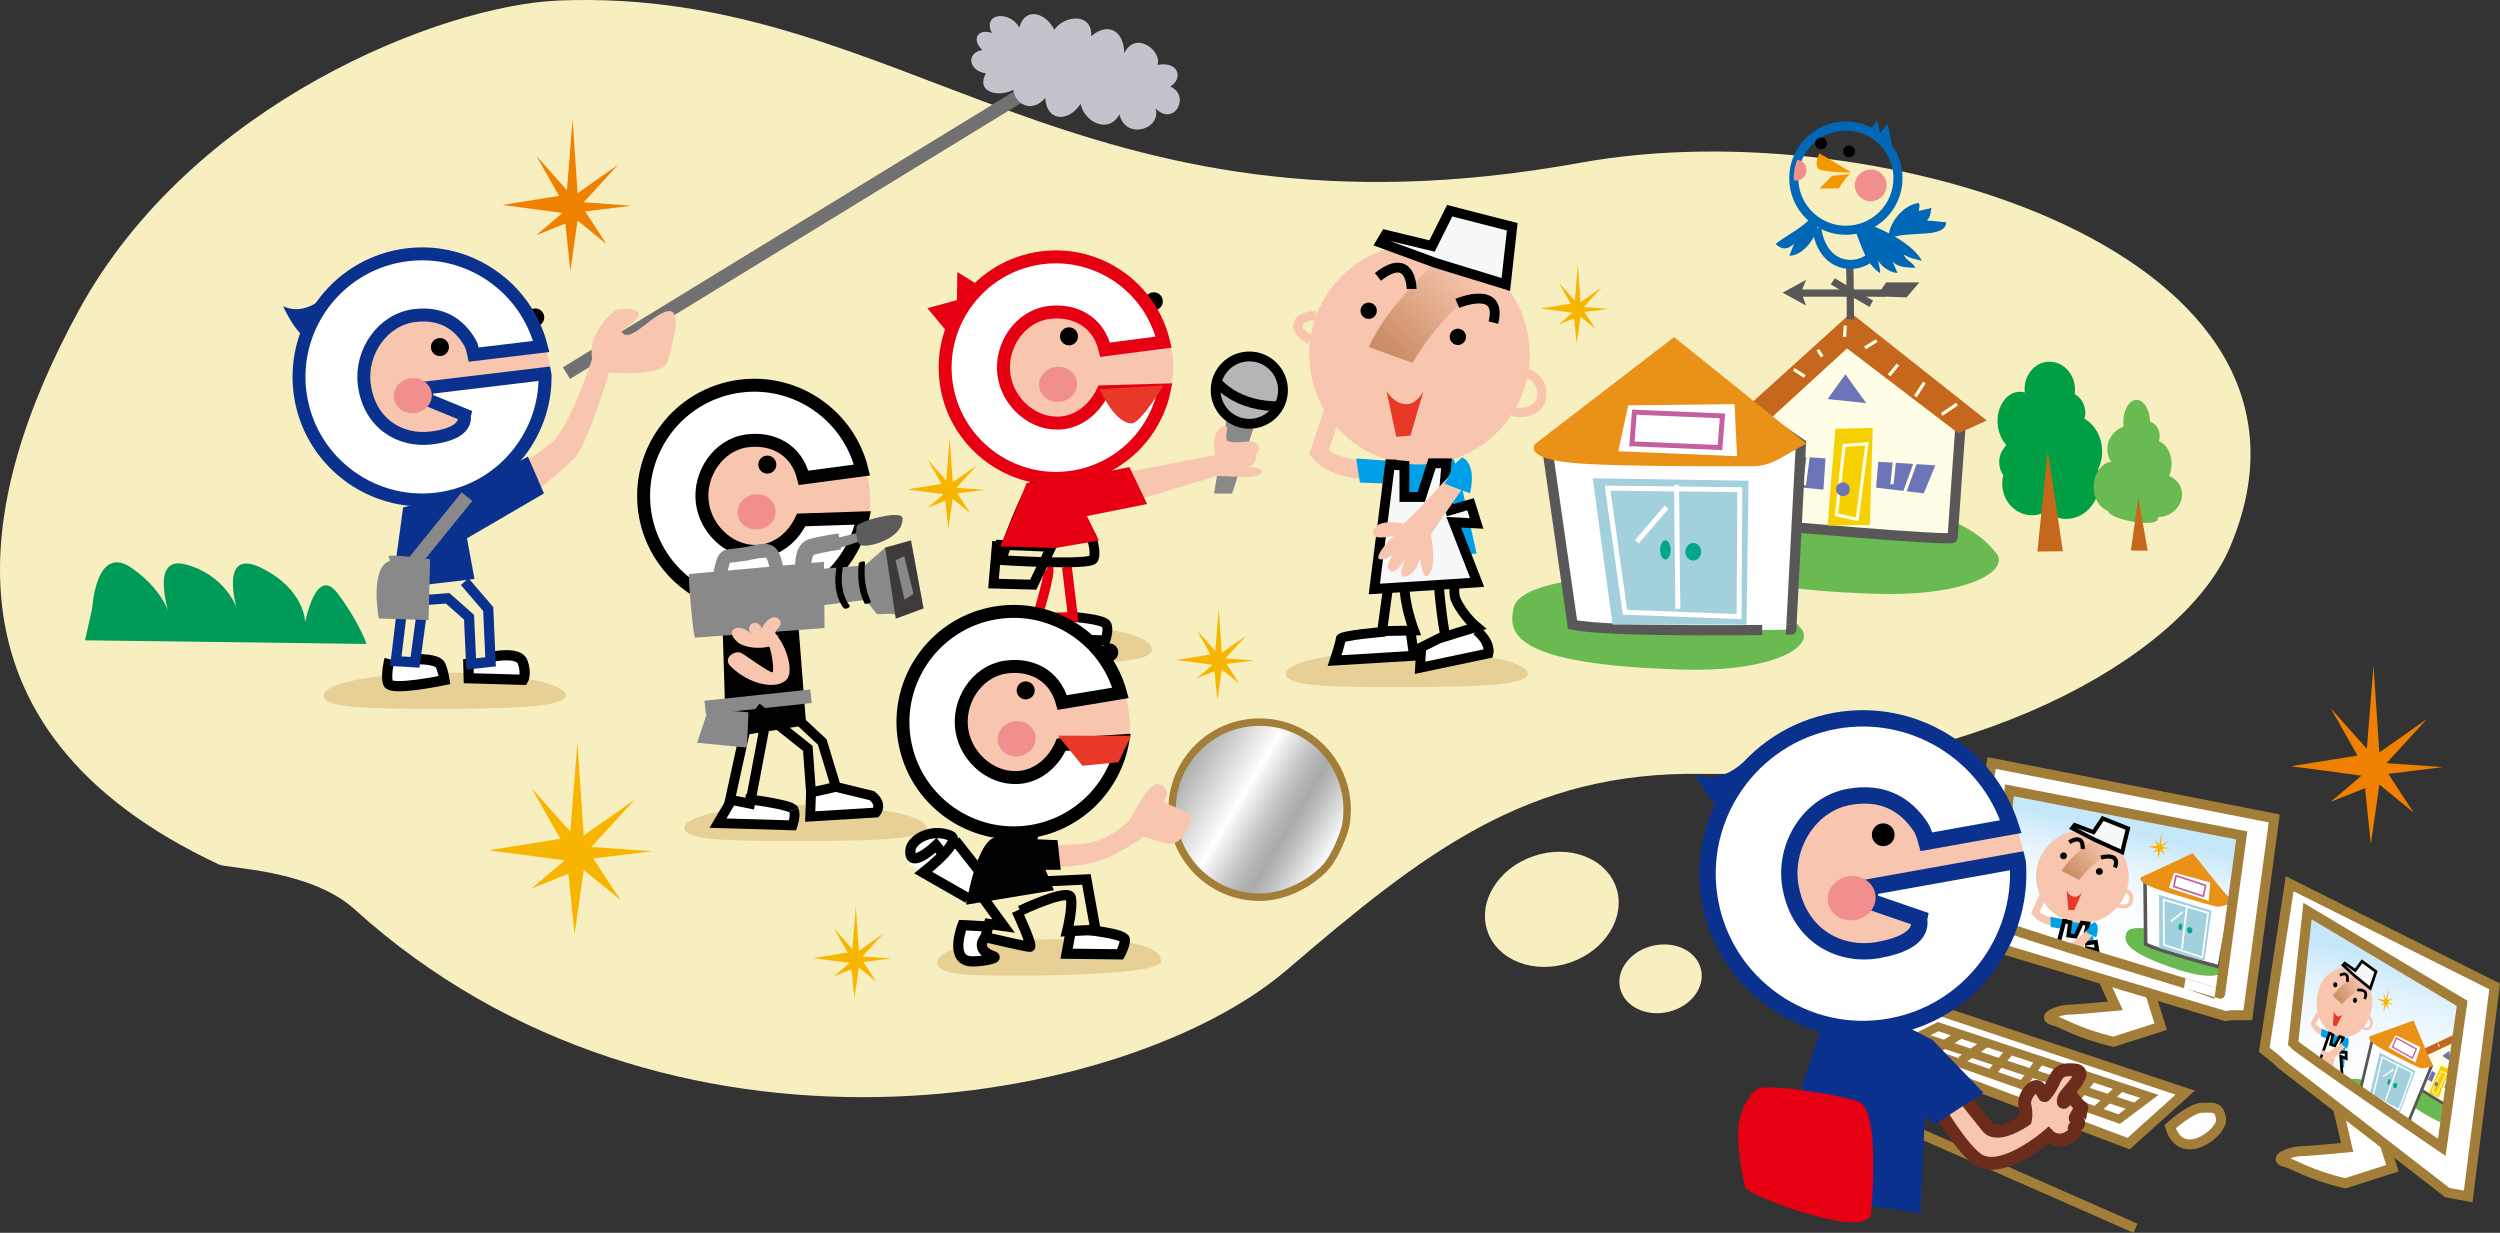 <!-- Generator: Adobe Illustrator 18.1.1, SVG Export Plug-In  -->
<svg version="1.1"
	 xmlns="http://www.w3.org/2000/svg" xmlns:xlink="http://www.w3.org/1999/xlink" xmlns:a="http://ns.adobe.com/AdobeSVGViewerExtensions/3.0/"
	 x="0px" y="0px" width="662.639px" height="326.758px" viewBox="0 0 662.639 326.758" enable-background="new 0 0 662.639 326.758"
	 xml:space="preserve">
<rect x="0" y="0" width="662.639" height="326.758" fill="#333333" stroke="none"/>
<defs>
</defs>
<g>
	<g>
		<path fill="#F8EFC0" d="M591.03,145.117c-12.655,29.611-70.008,61.03-140,60c-46.035-0.678-73.253,20.513-110,52
			c-42.341,36.282-164.262,58.853-247.09-16.138c-11.58-10.485-33.695-10.81-35.804-11.795
			c-76.762-35.863-64.337-97.356-37.22-146.97C51.03,27.117,117.375,1.386,148.055,0.142c91.946-3.73,136.234,67.407,270.975,42.975
			C497.925,28.809,624.364,67.117,591.03,145.117z"/>
	</g>
	<g>
		
			<ellipse transform="matrix(0.948 -0.32 0.32 0.948 -55.496 143.977)" fill="#F8EFC0" cx="411.03" cy="241.117" rx="18" ry="14.908"/>
		
			<ellipse transform="matrix(0.975 -0.224 0.224 0.975 -46.929 105.369)" fill="#F8EFC0" cx="440.03" cy="259.117" rx="11" ry="9"/>
		
			<line fill="none" stroke="#727171" stroke-width="3.615" stroke-miterlimit="10" x1="150.136" y1="98.9" x2="278.143" y2="20.606"/>
		<g>
			<path fill="#E6D095" d="M245.554,219.405c0,3.345-17.112,3.506-34.83,3.506c-17.717,0-29.33-0.161-29.33-3.506
				c0-3.347,14.362-6.059,32.08-6.059C231.192,213.346,245.554,216.058,245.554,219.405z"/>
			<path fill="#FFFFFF" stroke="#000000" stroke-width="2.607" stroke-miterlimit="10" d="M210.394,214.637
				c0.637,1.475-0.319,4.128-0.319,4.128l-19.766-0.589l4.039-6.85"/>
			<polyline points="211.351,162.23 213.688,192.198 192.434,195.598 191.584,168.182 191.797,166.694 193.498,164.356 			"/>
			<path fill="#F8C5AE" d="M230.351,128.388c2.365,14.48-7.926,21.859-21.073,23.617c-13.146,1.757-25.028-5.965-26.537-17.252
				c-1.508-11.284,7.925-21.858,21.072-23.618C216.96,109.378,228.515,117.15,230.351,128.388z"/>
			<g>
				<path fill="#FFFFFF" stroke="#000000" stroke-width="3.434" stroke-miterlimit="10" d="M212.364,137.813
					c-1.969,4.184-5.754,7.614-10.471,8.244c-7.596,1.018-14.713-5.163-15.729-12.759c-1.015-7.597,4.227-15.429,11.823-16.445
					c6.565-0.877,13.115,2.11,14.995,9.804l15.494-2.072c-3.464-14.436-17.398-24.231-32.426-22.222
					c-16.042,2.144-27.347,16.94-25.203,32.983c2.145,16.042,16.942,27.348,32.984,25.202c12.717-1.7,22.454-11.352,24.876-23.272
					L212.364,137.813z"/>
			</g>
			
				<ellipse transform="matrix(0.991 -0.133 0.133 0.991 -16.229 27.773)" fill="#F08F8D" cx="200.505" cy="135.791" rx="5.047" ry="4.644"/>
			<circle cx="203.382" cy="123.149" r="2.391"/>
			<g>
				<g>
					<path fill="#898989" d="M184.236,169.015c-0.51-0.372-2.032-17.127-1.525-16.873l35.677-3.233l0.16,17.559L184.236,169.015z"/>
				</g>
				<g>
					<path fill="#898989" d="M215.696,160.726l13.726-1.73l3.047,3.809c0,0,4.315-0.255,4.57,0
						c2.659,2.65-2.285-17.771-2.285-17.771l-5.495,4.807l-15.83,1.286"/>
				</g>
				<g>
					<g>
						<path d="M227.608,149.356c-0.367,3.504-0.044,7.311,1.496,10.507c0.245,0.508,1.892-0.05,1.697-0.455
							c-1.506-3.126-1.866-6.871-1.506-10.304C229.354,148.535,227.659,148.864,227.608,149.356L227.608,149.356z"/>
					</g>
				</g>
				<g>
					<g>
						<path d="M221.715,150.449c-0.7,3.563-0.36,7.704,1.849,10.679c0.403,0.542,2.035-0.075,1.564-0.708
							c-2.096-2.822-2.367-6.767-1.705-10.139C223.571,149.53,221.847,149.776,221.715,150.449L221.715,150.449z"/>
					</g>
				</g>
				<g>
					<polyline fill="#898989" points="221.539,142.677 233.804,139.601 234.049,141.396 222.122,145.391 					"/>
				</g>
				<g>
					<path fill="#5C5A5A" d="M228.26,144.53c0,0-1.718-0.438-1.22-4.993c0.144-1.312,12.04-4.564,12.17-2.203
						C239.511,142.669,230.397,145.205,228.26,144.53z"/>
				</g>
				<path fill="none" stroke="#898989" stroke-width="3.592" stroke-miterlimit="10" d="M190.726,152.579
					c1.589-6.452,0.661-4.689,6.963-5.768c5.868-1.124,6.999-2.061,8.125,3.808"/>
				<g>
					<polygon fill="#3E3A39" points="241.47,143.223 234.635,145.126 237.43,163.989 244.798,161.259 					"/>
				</g>
				<g>
					<polygon fill="#898989" points="239.682,147.446 237.356,148.515 239.75,158.941 242.124,157.432 					"/>
				</g>
			</g>
			<path fill="#F8C5AE" d="M206.462,168.607c-2.762-1.062,1.488-2.338,0.213-4.251c-1.7-2.126-4.463,0.851-4.675,2.339
				c-1.276-3.189-4.677-1.064-2.977,1.274c-3.188-3.188-7.439-1.063-3.4,2.338c1.913,1.488,5.951,1.7,8.289,1.062
				c0.85,2.338,1.275,6.588,0.849,6.801c-0.64,0.32-7.226-4.547-8.289-5.101c-1.638-0.854-5.101,1.353-2.763,3.613
				c6.376,6.164,15.09,6.164,15.515,1.7c0.425-2.976-1.275-7.438-3.188-9.776"/>
			<path fill="none" stroke="#898989" stroke-width="4.318" stroke-miterlimit="10" d="M212.922,150.365c0,0-0.254-4.57,2.03-5.331
				c2.285-0.762,7.617-1.523,7.617-1.523"/>
			<polyline fill="none" stroke="#000000" stroke-width="2.607" stroke-miterlimit="10" points="203.487,188.373 198.811,213.027 
				193.498,211.964 198.386,189.648 			"/>
			<path fill="#FFFFFF" stroke="#000000" stroke-width="2.607" stroke-miterlimit="10" d="M197.536,211.752
				c0,0,12.22,1.411,12.858,2.886"/>
			<path fill="#FFFFFF" stroke="#000000" stroke-width="2.607" stroke-miterlimit="10" d="M214.964,210.051"/>
			
				<line fill="none" stroke="#898989" stroke-width="3.615" stroke-miterlimit="10" x1="214.964" y1="184.547" x2="186.909" y2="187.523"/>
			<polygon fill="#898989" points="187.758,187.947 198.386,188.797 197.961,198.15 184.783,196.874 			"/>
		</g>
		<path fill="#0B318F" d="M85.363,79.161c-5.812,4.773-10.332,1.956-10.332,1.956s2.626,6.114,5.897,8.433"/>
		<g>
			<path fill="#E6D095" d="M149.909,184.341c0,3.346-17.112,3.507-34.83,3.507c-17.718,0-29.331-0.161-29.331-3.507
				c0-3.347,14.363-6.058,32.08-6.058C135.547,178.284,149.909,180.995,149.909,184.341z"/>
			<path fill="#F8C5AE" d="M129.201,128.666c0,0,11.157-6.386,17.108-11.487c4.767-4.084,10.673-22.137,10.673-22.137
				s-0.568-2.245,0.378-5.067c1.324-3.95,5.294-8.021,6.802-8.077c11.478-0.425,0.327,5.678,0.477,5.924
				c2.073,3.429,7.283-3.481,11.425-5.074c5.526-2.125,2.125,8.503,0.851,13.179c-1.119,4.102-15.462,2.781-15.462,2.781
				s-5.855,19.562-9.193,22.723c-16.153,15.304-22.529,16.153-22.529,16.153"/>
			<path fill="#FFFFFF" stroke="#000000" stroke-width="2.711" stroke-miterlimit="10" d="M110.904,174.743
				c0,0,5.117-0.129,5.867,1.617c0.75,1.747,1.053,3.893,1.053,3.893s-14.226,3.008-14.953,0.836c-0.726-2.17,0.37-6.364,0.37-6.364
				"/>
			<path fill="#FFFFFF" stroke="#000000" stroke-width="2.711" stroke-miterlimit="10" d="M124.108,174.658"/>
			<path fill="#FFFFFF" stroke="#000000" stroke-width="2.711" stroke-miterlimit="10" d="M130.099,174.153
				c0,0,7.337-1.703,8.438,1.341c1.101,3.044,0.154,4.691,0.154,4.691l-14.453-0.412l-0.131-5.115"/>
			<polyline fill="#0B318F" points="123.355,130.356 139.933,121.004 144.184,130.782 123.781,142.684 125.765,153.463 
				103.899,156.029 106.851,134.484 			"/>
			<polyline fill="none" stroke="#0B318F" stroke-width="2.711" stroke-miterlimit="10" points="107.367,154.953 104.913,175.248 
				110.006,175.544 112.238,159.067 118.653,158.586 124.324,163.598 124.885,175.98 130.026,175.426 129.405,161.425 
				123.169,154.165 			"/>
			<circle cx="141.864" cy="84.14" r="2.391"/>
			<path fill="#F8C5AE" d="M145.764,102.251c-1.175,14.037-14.932,25.96-29.346,25.124c-14.414-0.836-25.438-12.913-24.623-26.976
				c0.815-14.062,13.16-24.784,27.574-23.949C133.784,77.286,147.147,85.725,145.764,102.251z"/>
			<circle cx="116.605" cy="91.99" r="2.391"/>
			<path fill="#FFFFFF" stroke="#0B318F" stroke-width="3.434" stroke-miterlimit="10" d="M144.404,99.044l-31.187,3.747
				l-0.249,3.01l10.151,4.16c-0.141,0.526,1.322,4.905-8.901,6.133c-8.12,0.975-16.42-3.825-17.683-14.35
				c-1.015-8.455,4.924-17.094,13.378-18.109c7.119-0.854,11.78,2.214,14.687,7.253c0.574,0.993,0.995,3.095,0.995,3.095
				l17.864-2.145c-3.979-15.622-19.053-26.288-35.481-24.316c-17.854,2.145-30.636,18.415-28.492,36.27
				c2.144,17.854,18.415,30.636,36.269,28.492c16.704-2.007,28.965-16.377,28.722-32.841L144.404,99.044z"/>
			
				<ellipse transform="matrix(0.993 -0.119 0.119 0.993 -11.721 13.799)" fill="#F08F8D" cx="109.422" cy="104.827" rx="5.048" ry="4.643"/>
			<path fill="#FFFFFF" stroke="#0B318F" stroke-width="3.434" stroke-miterlimit="10" d="M122.506,132.482"/>
			
				<line fill="none" stroke="#898989" stroke-width="3.615" stroke-miterlimit="10" x1="123.781" y1="131.632" x2="109.327" y2="149.485"/>
			<path fill="#898989" d="M102.952,147.36c1.276-0.426,11.052,0.85,11.052,0.85l-0.425,16.153l-13.178-0.425
				c0,0-2.55-13.602,2.977-15.303"/>
			<path fill="#C5C2CB" d="M310.178,22.925c3.402-1.946,2.43-6.806-3.374-5.719c1.287-3.604-5.718-9.266-8.808-3.144
				c-0.143-5.921-4.261-8.293-8.778-4.489c0.4-6.178-7.007-5.661-9.779-1.687c-2.059-4.347-7.663-6.348-9.265-0.599
				c-2.459-4.489-9.865-3.977-7.292,1.458c-3.603-1.285-5.546,1.631-2.514,4.519c-4.318,0.714-3.747,5.432,0.943,6.204
				c-2.74,4.81,3.078,6.509,7.257,4.367c0.665,4.098,5.075,6.098,8.47,2.151c0.401,6.461,6.32,6.317,9.38,1.544
				c0.972,4.859,7.491,8.09,10.293,2.772c1.603,6.89,11.208,4.002,9.579-1.544C311.295,33.704,315.639,25.328,310.178,22.925z"/>
		</g>
		<g>
			<path fill="#E6D095" d="M404.959,178.596c0,3.346-17.113,3.507-34.83,3.507c-17.718,0-29.331-0.161-29.331-3.507
				s14.363-6.058,32.08-6.058C390.596,172.539,404.959,175.251,404.959,178.596z"/>
			<path fill="#FFFFFF" stroke="#000000" stroke-width="2.607" stroke-miterlimit="10" d="M367.142,167.436
				c0,0-11.796,0.956-11.796,1.913c0,0.956-1.594,5.738-1.594,5.738l21.041-1.275l-0.956-6.695"/>
			<path fill="#FFFFFF" stroke="#000000" stroke-width="2.607" stroke-miterlimit="10" d="M384.356,167.754l-7.65,3.826
				L376.387,177l18.172-3.825c0,0,0.638-2.869-3.188-6.058"/>
			<path fill="none" stroke="#000000" stroke-width="2.607" stroke-miterlimit="10" d="M388.501,146.394
				c0,0-4.463,8.608-2.55,12.753c1.913,4.145,5.419,7.014,5.419,7.014l-8.289,2.55c0,0-3.507-19.128-0.637-22.635"/>
			<path fill="#F8C5AE" d="M362.359,122.325c0,0-10.896-1.409-10.042-3.508c5.58-13.708-1.434-10.042-1.434-10.042l-3.826,11.477
				c0,0,3.507,7.015,16.579,6.695"/>
			<polyline fill="#00A0E9" points="368.416,122.165 359.49,121.528 360.446,127.903 368.735,128.222 			"/>
			<polygon fill="#00A0E9" points="387.226,127.903 391.371,146.712 379.894,147.669 367.142,145.119 368.416,123.122 
				384.995,120.571 			"/>
			<circle fill="#F8C5AE" cx="376.231" cy="93.897" r="29.218"/>
			<linearGradient id="SVGID_3_" gradientUnits="userSpaceOnUse" x1="389.144" y1="71.297" x2="368.209" y2="93.435">
				<stop  offset="0" style="stop-color:#F8C5AE"/>
				<stop  offset="1" style="stop-color:#CA8D64"/>
			</linearGradient>
			<path fill="url(#SVGID_3_)" d="M383.15,66.601c0,0-12.14,12.06-16.147,18.069c-3.076,4.613-4.229,7.305-4.229,7.305l11.725,4.229
				c0.512-1.537,11.341-18.454,20.955-20.376"/>
			<circle cx="386.417" cy="89.283" r="2.163"/>
			<circle cx="362.774" cy="82.364" r="2.162"/>
			<path fill="none" stroke="#F8C5AC" stroke-width="2.452" stroke-miterlimit="10" d="M404.122,98.894
				c6.151,0.576,7.014,12.114-3.188,10.202"/>
			<path fill="none" stroke="#F8C5AC" stroke-width="2.452" stroke-miterlimit="10" d="M348.741,83.71
				c-3.844-0.193-7.689,2.69-1.538,6.343"/>
			
				<line fill="none" stroke="#000000" stroke-width="2.607" stroke-miterlimit="10" x1="368.735" y1="121.846" x2="369.373" y2="137.149"/>
			<path fill="none" stroke="#000000" stroke-width="2.607" stroke-miterlimit="10" d="M369.692,142.569l-3.348,24.707l8.449-0.159
				c0,0-5.101-13.071-0.956-19.129"/>
			<polygon fill="#F7F8F8" stroke="#000000" stroke-width="2.607" stroke-miterlimit="10" points="372.243,123.44 372.243,131.729 
				376.706,131.729 379.575,122.802 383.4,122.802 382.763,130.134 384.356,135.236 389.777,133.642 391.371,138.743 
				385.314,138.423 391.53,154.365 364.272,156.118 368.416,123.122 			"/>
			<path fill="#F8C5AE" d="M384.995,125.194c0,0-8.289,9.086-10.203,10.999c-1.913,1.912-3.507,3.188-3.507,3.188
				c-2.075,3.341-1.959,2.369-4.144,5.102c-5.102,6.375,2.072,3.027,2.71,2.071c0.638-0.956-3.442,3.177-1.435,4.782
				c1.594,1.276,4.463-3.666,4.463-3.666s-3.188,5.739-0.319,5.102c2.869-0.638,3.826-4.783,3.826-4.783s0.637,6.695,2.55,4.145
				c1.914-2.551,0.319-10.521,0.319-10.521l10.681-15.462"/>
			<path fill="#00A0E9" d="M387.545,121.208c4.145,2.073,2.073,9.566,2.073,9.566l-6.695-2.551l2.87-5.42"/>
			<path fill="#F8C5AE" d="M395.359,53.118"/>
			<path fill="#F8C5AE" d="M373.199,139.061c0,0-8.608-2.391-9.246,2.073c-0.382,2.679,7.014,0.477,7.014,0.477"/>
			<path fill="#E83828" d="M367.503,103.649c0,0,1.73,3.17,4.901,3.459c3.173,0.289,4.902-3.459,4.902-3.459l-3.461,11.82
				l-3.749,0.29L367.503,103.649z"/>
			<polygon fill="#F7F8F8" stroke="#000000" stroke-width="2.607" stroke-miterlimit="10" points="365.97,64.355 380.6,69.722 
				399.127,75.407 400.828,60.104 384.249,55.852 379.574,65.205 367.246,62.23 			"/>
			<path fill="none" stroke="#727171" stroke-width="2.711" stroke-miterlimit="10" d="M346.676,46.245"/>
			<path fill="none" stroke="#000000" stroke-width="2.607" stroke-miterlimit="10" d="M374.154,76.578c0,0,0-10.202-8.927-3.188"
				/>
			<path fill="none" stroke="#000000" stroke-width="2.607" stroke-miterlimit="10" d="M386.269,80.403
				c0,0,12.115-5.101,9.564,5.102"/>
		</g>
		<path fill="#009A59" d="M24.46,161.112c0,0,0.957-17.215,10.521-10.52c9.562,6.694,10.52,14.346,10.52,14.346
			s-6.694-18.171,3.826-15.303c10.52,2.87,13.389,11.477,13.389,11.477s-4.782-16.259,6.693-10.52
			c11.477,5.739,11.477,14.346,11.477,14.346s2.87-15.303,8.608-7.651c5.738,7.651,7.651,13.39,7.651,13.39l-74.598-0.957
			L24.46,161.112z"/>
		<polygon fill="#F08000" points="150.27,50.402 151.77,31.675 153.089,51.208 163.791,43.696 154.7,53.623 167.398,54.516 
			155.103,56.039 160.787,64.734 153.089,58.454 151.168,71.947 149.867,59.259 142.152,62.331 149.063,56.441 133.144,54.323 
			148.17,51.919 142.152,41.293 		"/>
		<polygon fill="#F08000" points="627.346,198.485 629.11,176.455 630.661,199.431 643.252,190.595 632.556,202.274 
			647.496,203.325 633.03,205.117 639.717,215.345 630.661,207.957 628.401,223.832 626.871,208.905 617.795,212.518 
			625.926,205.589 607.195,203.097 624.874,200.269 617.795,187.768 		"/>
		<polygon fill="#F8B500" points="417.429,79.703 418.221,69.818 418.917,80.128 424.566,76.164 419.766,81.403 426.47,81.876 
			419.978,82.679 422.98,87.269 418.917,83.954 417.903,91.077 417.215,84.379 413.143,86.001 416.791,82.891 408.387,81.773 
			416.319,80.504 413.143,74.894 		"/>
		<g>
			<polyline fill="#898989" points="325.293,110.098 321.787,130.821 326.569,130.821 332.308,113.287 			"/>
			<path fill="#E6D095" d="M305.315,172.161c0,3.346-11.905,3.507-24.23,3.507s-20.403-0.161-20.403-3.507
				c0-3.346,9.991-6.058,22.316-6.058C295.323,166.103,305.315,168.815,305.315,172.161z"/>
			<path fill="#FFFFFF" stroke="#000000" stroke-width="2.607" stroke-miterlimit="10" d="M284.38,163.524
				c0,0,8.289,0.59,8.927,2.064c0.637,1.474-0.319,4.128-0.319,4.128l-19.766-0.59l2.869-5.013"/>
			<path fill="none" stroke="#E60012" stroke-width="2.607" stroke-miterlimit="10" d="M282.787,150.255l1.594,13.269l-9.564,0.295
				c0,0,4.145-12.973,2.869-13.563"/>
			<path fill="none" stroke="#000000" stroke-width="2.607" stroke-miterlimit="10" d="M289.163,141.804
				c0,0,1.594,4.62,0.637,6.389c-0.956,1.769-24.44,0.27-24.44,0.27s6.907-20.319,9.775-20.614"/>
			<polyline fill="none" stroke="#000000" stroke-width="2.607" stroke-miterlimit="10" points="263.977,144.36 278.642,144.949 
				273.86,154.974 263.339,154.679 264.296,143.475 			"/>
			<circle cx="305.82" cy="79.861" r="2.391"/>
			<ellipse fill="#F8C5AE" cx="286.612" cy="97.24" rx="24.443" ry="20.616"/>
			<polyline fill="#E60012" points="253.643,79.542 253.749,72.107 261.337,76.808 254.366,79.99 250.973,87.888 245.811,81.691 			
				"/>
			<g>
				<path fill="#FFFFFF" stroke="#E60012" stroke-width="3.434" stroke-miterlimit="10" d="M292.259,103.847
					c-1.986,4.178-5.788,7.591-10.507,8.201c-7.601,0.983-14.69-5.226-15.674-12.827c-0.983-7.601,4.295-15.41,11.895-16.393
					c6.567-0.851,13.105,2.165,14.951,9.867l15.503-2.005c-3.401-14.452-17.294-24.308-32.331-22.362
					c-16.05,2.077-27.42,16.824-25.344,32.875c2.077,16.052,16.824,27.42,32.874,25.344c12.724-1.646,22.503-11.256,24.977-23.165
					L292.259,103.847z"/>
			</g>
			
				<ellipse transform="matrix(0.992 -0.128 0.128 0.992 -10.739 36.809)" fill="#F08F8D" cx="280.407" cy="101.776" rx="5.048" ry="4.644"/>
			<path fill="#E83828" d="M291.5,103.191l16.857-1.015c0,0-6.018,10.115-8.473,10.055C295.326,112.118,291.5,103.191,291.5,103.191
				z"/>
			<circle cx="283.339" cy="89.146" r="2.39"/>
			<path fill="#F8C5AE" d="M282.573,128.271l39.533-7.651c0,0-1.488-6.589,2.339-7.651c2.047-0.568-0.586,3.646,1.275,4.038
				c4.038,0.85,6.038-1.031,7.652,0.85c1.275,1.489-0.851,2.765-0.851,2.765s1.063-0.638,0.213,1.487
				c-0.852,2.125-3.401,1.487-3.401,1.487s6.642,0.16,4.889,1.912c-1.275,1.275-5.952,0.851-5.952,0.851l-5.738-0.213l-35.92,10.84"
				/>
			<polyline fill="#E60012" points="284.273,126.765 299.366,123.808 304.041,133.585 288.099,136.791 291.287,143.276 
				279.81,145.242 265.144,144.849 272.158,127.945 276.623,127.945 			"/>
			<circle fill="#B5B5B6" stroke="#000000" stroke-width="2.607" stroke-miterlimit="10" cx="331.14" cy="103.404" r="8.927"/>
			<path fill="none" stroke="#000000" stroke-width="2.607" stroke-miterlimit="10" d="M322.213,100.853
				c0,0,5.101,7.228,17.429,6.802"/>
			<polygon fill="#F8B500" points="250.804,127.347 251.711,116.01 252.51,127.835 258.989,123.288 253.483,129.297 
				261.171,129.837 253.727,130.759 257.169,136.024 252.51,132.221 251.347,140.391 250.56,132.71 245.888,134.569 
				250.072,131.002 240.435,129.72 249.53,128.266 245.888,121.833 			"/>
			<circle cx="294.005" cy="172.926" r="2.392"/>
		</g>
		<polygon fill="#F8B500" points="225.929,251.562 226.837,240.224 227.635,252.048 234.115,247.502 228.61,253.511 
			236.297,254.052 228.854,254.974 232.295,260.239 227.635,256.436 226.473,264.605 225.685,256.924 221.014,258.784 
			225.198,255.217 215.561,253.935 224.657,252.48 221.014,246.046 		"/>
		<g>
			<polyline fill="#FFFFFF" points="259.383,239.274 241.105,229.073 241.53,221.845 250.882,219.72 264.483,234.598 			"/>
			<linearGradient id="SVGID_4_" gradientUnits="userSpaceOnUse" x1="313.971" y1="202.657" x2="353.66" y2="226.505">
				<stop  offset="0" style="stop-color:#AAABAB"/>
				<stop  offset="0.38" style="stop-color:#FFFFFF"/>
				<stop  offset="0.423" style="stop-color:#F0F0F0"/>
				<stop  offset="0.542" style="stop-color:#CACACA"/>
				<stop  offset="0.638" style="stop-color:#B3B3B3"/>
				<stop  offset="0.698" style="stop-color:#AAABAB"/>
				<stop  offset="0.767" style="stop-color:#BABABA"/>
				<stop  offset="0.9" style="stop-color:#E2E3E3"/>
				<stop  offset="0.984" style="stop-color:#FFFFFF"/>
			</linearGradient>
			<path fill="url(#SVGID_4_)" stroke="#A37E39" stroke-width="1.973" stroke-miterlimit="10" d="M357.07,214.611
				c0,1.408-0.125,2.787-0.366,4.126c-0.365,2.033-2.718,8.059-5.072,10.801c-3.544,4.129-10.637,8.278-17.768,8.278
				c-12.816,0-23.206-10.39-23.206-23.205c0-12.815,10.389-23.206,23.206-23.206C346.68,191.405,357.07,201.795,357.07,214.611z"/>
			<path fill="#E6D095" d="M307.722,254.781c0,3.345-26.569,3.826-38.895,3.826c-12.325,0-20.404-0.162-20.404-3.508
				c0-3.345,9.992-6.057,22.318-6.057C283.065,249.043,307.722,247.766,307.722,254.781z"/>
			<path fill="#FFFFFF" stroke="#000000" stroke-width="2.711" stroke-miterlimit="10" d="M261.176,248.404
				c0,0-3.189,3.188,2.231,5.102c1.503,0.53-4.139,1.541-6.377,1.278c-5.419-0.638-1.914-9.564-1.914-9.564l6.06,0.316"/>
			<path fill="#FFFFFF" stroke="#000000" stroke-width="2.711" stroke-miterlimit="10" d="M288.275,246.492
				c0,0,9.883,1,9.883,2.594c0,1.595-1.275,3.869-1.275,3.869l-14.185-0.171l1.114-5.974"/>
			<path fill="#F8C5AE" d="M273.702,223.791c0,0,10.686,0.542,15.185-0.405c6.141-1.295,10.675-6.164,10.675-6.164
				s4.633-9.714,7.2-9.402c2.567,0.314,3.19,2.712,1.895,4.104c-1.297,1.39,7.218,2.568,6.908,5.135
				c-0.313,2.566-2.689,7.627-6.767,6.427c-4.078-1.2-5.708-1.68-5.708-1.68s-7.194,5.059-11.613,6.331
				c-10.651,3.068-19.333,0.956-19.333,0.956"/>
			<path d="M277.116,230.55l2.232,5.421l-23.274,3.826c0,0,2.87-17.535,7.97-17.854l11.585-2.231l-0.638,2.763l5.312,0.212
				l0.85,7.864L277.116,230.55z"/>
			<path fill="none" stroke="#000000" stroke-width="2.711" stroke-miterlimit="10" d="M256.607,238.097l-11.903-6.802
				c6.376-5.101,9.34-8.896,7.228-9.776c-5.102-2.126-10.409,0.982-10.627,3.825c-0.425,5.526,6.8-1.274,6.8-1.274l1.7,2.125"/>
			
				<line fill="none" stroke="#000000" stroke-width="2.711" stroke-miterlimit="10" x1="261.814" y1="233.739" x2="253.206" y2="222.794"/>
			<path fill="none" stroke="#000000" stroke-width="2.711" stroke-miterlimit="10" d="M269.465,241.391
				c0,0,4.463,9.564,3.507,9.564c-0.956,0-11.795-2.551-11.795-2.551l0.956-3.506l3.898,0.552l-6.333-8.666"/>
			<path fill="none" stroke="#000000" stroke-width="2.711" stroke-miterlimit="10" d="M270.422,241.391
				c0,0,12.751-6.058,13.389-3.508c0.637,2.551-0.957,8.927-0.957,8.927l7.509-0.36l-2.407-13.349l-14.028,0.638"/>
			<path fill="#F8C5AE" d="M298.982,187.401c2.81,14.399-7.249,22.093-20.337,24.255c-13.086,2.161-25.2-5.192-27.055-16.427
				c-1.856-11.233,7.249-22.093,20.335-24.254C285.011,168.813,296.802,176.225,298.982,187.401z"/>
			<g>
				<path fill="#FFFFFF" stroke="#000000" stroke-width="3.434" stroke-miterlimit="10" d="M281.294,197.375
					c-1.839,4.243-5.518,7.787-10.213,8.563c-7.561,1.249-14.864-4.707-16.114-12.27c-1.249-7.561,3.751-15.552,11.311-16.801
					c6.535-1.079,13.175,1.707,15.289,9.338l15.423-2.548c-3.906-14.322-18.135-23.686-33.095-21.213
					c-15.967,2.638-26.813,17.774-24.174,33.744c2.637,15.967,17.774,26.812,33.742,24.174
					c12.659-2.091,22.095-12.038,24.148-24.026L281.294,197.375z"/>
			</g>
			
				<ellipse transform="matrix(0.987 -0.163 0.163 0.987 -28.312 46.551)" fill="#F08F8D" cx="269.377" cy="195.719" rx="5.048" ry="4.645"/>
			<circle cx="271.865" cy="182.994" r="2.391"/>
			<polygon fill="#E83828" points="280.416,194.992 299.809,195.019 296.444,202.038 286.905,202.967 			"/>
		</g>
		<polygon fill="#F8B500" points="322.13,172.552 323.039,161.215 323.837,173.039 330.316,168.493 324.812,174.502 
			332.499,175.042 325.056,175.965 328.497,181.228 323.837,177.426 322.675,185.595 321.886,177.914 317.215,179.773 
			321.4,176.209 311.761,174.925 320.857,173.47 317.215,167.038 		"/>
		<g>
			<g>
				<polygon fill="#FFFFFF" stroke="#A37E39" stroke-width="2.636" stroke-miterlimit="10" points="514.707,268.117 
					579.207,289.617 564.207,303.117 495.2,277.139 495.707,275.117 				"/>
				<polygon fill="none" stroke="#A37E39" stroke-width="2.268" stroke-miterlimit="10" points="569.707,290.617 513.707,272.117 
					504.707,276.617 561.707,296.617 				"/>
				
					<line fill="none" stroke="#A37E39" stroke-width="2.268" stroke-miterlimit="10" x1="510.207" y1="275.117" x2="566.207" y2="293.617"/>
				
					<line fill="none" stroke="#A37E39" stroke-width="2.268" stroke-miterlimit="10" x1="519.707" y1="274.117" x2="511.707" y2="279.117"/>
				
					<line fill="none" stroke="#A37E39" stroke-width="2.268" stroke-miterlimit="10" x1="526.207" y1="276.617" x2="519.707" y2="281.117"/>
				
					<line fill="none" stroke="#A37E39" stroke-width="2.268" stroke-miterlimit="10" x1="532.707" y1="278.617" x2="527.707" y2="284.617"/>
				
					<line fill="none" stroke="#A37E39" stroke-width="2.268" stroke-miterlimit="10" x1="540.707" y1="281.117" x2="535.707" y2="288.117"/>
				
					<line fill="none" stroke="#A37E39" stroke-width="2.268" stroke-miterlimit="10" x1="548.207" y1="284.117" x2="542.207" y2="289.617"/>
				
					<line fill="none" stroke="#A37E39" stroke-width="2.268" stroke-miterlimit="10" x1="554.207" y1="286.117" x2="549.207" y2="292.617"/>
				
					<line fill="none" stroke="#A37E39" stroke-width="2.268" stroke-miterlimit="10" x1="561.707" y1="288.617" x2="555.207" y2="294.617"/>
				<path fill="#FFFFFF" stroke="#A37E39" stroke-width="2.636" stroke-miterlimit="10" d="M575.207,298.617c0,0,5.5-5,8.5-5
					s4.5-0.5,5,3S578.207,308.617,575.207,298.617z"/>
				<path fill="#FFFFFF" stroke="#A37E39" stroke-width="2.636" stroke-miterlimit="10" d="M557.707,260.117l3,6.5
					c0,0-10.5,1-12.5,1s-8,2-3.5,3c1.793,0.398,6.118,3.335,15.5,5.5l12.5-4l-3-9.5"/>
				<polygon fill="#FFFFFF" stroke="#A37E39" stroke-width="2.636" stroke-miterlimit="10" points="524.605,249.014 
					521.153,246.237 527.895,202.246 602.795,216.923 595.787,269.09 591.305,269.081 589.91,269.333 525.569,250.01 				"/>
				<path fill="#FFFFFF" stroke="#A37E39" stroke-width="2.636" stroke-miterlimit="10" d="M619.207,291.617l2.92,12.526
					c0,0-10.5,1-12.5,1s-8,2-3.5,3c1.793,0.398,6.118,3.335,15.5,5.5l12.5-4l-3-9.5"/>
				<polygon fill="#FFFFFF" stroke="#A37E39" stroke-width="2.636" stroke-miterlimit="10" points="603.605,281.014 
					600.153,278.237 606.895,234.246 661.215,261.45 654.207,317.117 648.707,316.117 604.569,282.01 				"/>
			</g>
			
				<line fill="#FFFFFF" stroke="#A37E39" stroke-width="2.636" stroke-miterlimit="10" x1="491.03" y1="292.551" x2="566.03" y2="325.551"/>
			<linearGradient id="SVGID_5_" gradientUnits="userSpaceOnUse" x1="564.452" y1="220.18" x2="557.111" y2="252.402">
				<stop  offset="0" style="stop-color:#C5E7FA"/>
				<stop  offset="0.02" style="stop-color:#C8E8FA"/>
				<stop  offset="0.23" style="stop-color:#E0F2FC"/>
				<stop  offset="0.453" style="stop-color:#F1F9FE"/>
				<stop  offset="0.691" style="stop-color:#FCFEFF"/>
				<stop  offset="0.977" style="stop-color:#FFFFFF"/>
			</linearGradient>
			<polygon fill="url(#SVGID_5_)" points="532.707,210.117 595.115,222.454 588.707,263.117 527.207,245.117 			"/>
			<linearGradient id="SVGID_6_" gradientUnits="userSpaceOnUse" x1="633.798" y1="253.815" x2="624.798" y2="293.315">
				<stop  offset="0" style="stop-color:#C5E7FA"/>
				<stop  offset="0.02" style="stop-color:#C8E8FA"/>
				<stop  offset="0.23" style="stop-color:#E0F2FC"/>
				<stop  offset="0.453" style="stop-color:#F1F9FE"/>
				<stop  offset="0.691" style="stop-color:#FCFEFF"/>
				<stop  offset="0.977" style="stop-color:#FFFFFF"/>
			</linearGradient>
			<polyline fill="url(#SVGID_6_)" points="612.207,243.117 652.615,265.954 646.707,302.617 607.82,276.575 			"/>
			<g>
				<defs>
					<polygon id="SVGID_2_" points="607.82,276.575 611.616,241.481 652.615,265.954 647.207,304.117 					"/>
				</defs>
				<clipPath id="SVGID_7_">
					<use xlink:href="#SVGID_2_"  overflow="visible"/>
				</clipPath>
				<g clip-path="url(#SVGID_7_)">
					<path fill="#6ABA52" d="M644.85,296.49c5.657,3.021,8.794,2.118,8.47,0.46c-0.642-3.284-2.907-5.663-7.468-8.349
						c-4.56-2.686-8.595-3.431-9.466-2.003C635.318,288.341,634.419,290.912,644.85,296.49z"/>
					<path fill="#6ABA52" d="M630.818,296.547c5.656,3.024,8.791,2.118,8.468,0.459c-0.642-3.285-2.907-5.662-7.468-8.349
						c-4.56-2.685-8.594-3.431-9.467-2.003C621.288,288.399,620.389,290.97,630.818,296.547z"/>
					<g>
						<path fill="#FFFDE5" stroke="#595757" stroke-width="0.765" d="M651.068,275.647l3.562,10.512c0,0-2.083,4.83-3.545,8.253
							c-0.125,0.288-11.123-6.642-11.123-6.642l2.174-8.814L651.068,275.647z"/>
						<g>
							<polygon fill="#6B75B7" points="642.178,282.45 641.353,284.766 644.555,286.805 645.559,284.441 							"/>
							<line fill="none" stroke="#FFFDE5" stroke-width="0.242" x1="643.273" y1="282.684" x2="642.007" y2="285.764"/>
							<line fill="none" stroke="#FFFDE5" stroke-width="0.242" x1="644.644" y1="283.593" x2="643.514" y2="285.885"/>
						</g>
						<g>
							<polygon fill="#6B75B7" points="648.687,286.281 647.823,288.225 650.574,290.1 652.071,288.269 							"/>
							<line fill="none" stroke="#FFFDE5" stroke-width="0.242" x1="649.781" y1="286.518" x2="648.891" y2="288.442"/>
							<line fill="none" stroke="#FFFDE5" stroke-width="0.242" x1="651.307" y1="290.956" x2="649.393" y2="293.501"/>
						</g>
						<path fill="#F6D000" d="M643.799,289.723c0.258-0.61,3.203-7.292,3.203-7.292l2.305,1.052l-2.918,7.461L643.799,289.723z"/>
						<polygon fill="#C5671C" points="640.486,278.903 642.496,280.085 649.975,276.534 654.382,286.471 656.477,286.326 
							651.211,273.897 						"/>
						<path fill="#C5671C" d="M645.047,286.483"/>
						<polygon fill="none" stroke="#FFFDE5" stroke-width="0.242" points="647.06,283.995 644.64,289.149 645.779,290.126 
							648.502,284.541 						"/>
						<polygon fill="#6B75B7" points="649.147,278.496 647.361,279.89 649.607,281.365 						"/>
						<path fill="#6B75B7" d="M645.535,287.877c0.226,0.131,0.506,0.007,0.628-0.281c0.12-0.285,0.037-0.626-0.188-0.759
							c-0.225-0.131-0.506-0.005-0.625,0.282C645.228,287.407,645.309,287.746,645.535,287.877z"/>
						<line fill="none" stroke="#FFFDE5" stroke-width="0.242" x1="646.137" y1="276.568" x2="646.6" y2="277.454"/>
						<line fill="none" stroke="#FFFDE5" stroke-width="0.242" x1="647.047" y1="274.302" x2="647.202" y2="274.947"/>
						<line fill="none" stroke="#FFFDE5" stroke-width="0.242" x1="649.268" y1="272.975" x2="649.006" y2="273.87"/>
						<line fill="none" stroke="#FFFDE5" stroke-width="0.242" x1="651.005" y1="278.891" x2="650.105" y2="279.217"/>
						<line fill="none" stroke="#FFFDE5" stroke-width="0.242" x1="652.625" y1="283.318" x2="651.783" y2="283.894"/>
						<line fill="none" stroke="#FFFDE5" stroke-width="0.242" x1="653.732" y1="285.501" x2="652.786" y2="286.321"/>
						<line fill="none" stroke="#FFFDE5" stroke-width="0.242" x1="655.121" y1="288.154" x2="653.898" y2="288.502"/>
					</g>
				</g>
				<path clip-path="url(#SVGID_7_)" fill="#E6D095" d="M622.33,293.843c-0.239,1.017-4.392-0.391-8.681-1.899
					c-4.287-1.51-7.086-2.547-6.85-3.562c0.24-1.016,3.908-0.616,8.196,0.891C619.283,290.782,622.567,292.829,622.33,293.843z"/>
				<path clip-path="url(#SVGID_7_)" fill="#FFFFFF" stroke="#000000" stroke-width="0.736" stroke-miterlimit="10" d="
					M613.973,287.234c0,0-2.924-0.714-2.992-0.424c-0.065,0.291-0.793,1.609-0.793,1.609l5.182,1.404l0.246-2.115"/>
				<path clip-path="url(#SVGID_7_)" fill="#FFFFFF" stroke="#000000" stroke-width="0.736" stroke-miterlimit="10" d="
					M618.115,288.797l-2.125,0.511l-0.461,1.618l4.67,0.386c0,0,0.357-0.816-0.341-2.11"/>
				<path clip-path="url(#SVGID_7_)" fill="none" stroke="#000000" stroke-width="0.736" stroke-miterlimit="10" d="
					M620.642,282.664c0,0-1.694,2.231-1.527,3.654c0.168,1.423,0.813,2.594,0.813,2.594l-2.189,0.066c0,0,0.515-6.107,1.459-6.928"
					/>
				<path clip-path="url(#SVGID_7_)" fill="#F8C5AE" d="M616.027,273.127c0,0-2.536-1.355-2.179-1.922
					c2.327-3.688,0.368-3.171,0.368-3.171l-1.745,3.16c0,0,0.349,2.428,3.535,3.443"/>
				<polyline clip-path="url(#SVGID_7_)" fill="#00A0E9" points="617.505,273.595 615.39,272.64 615.167,274.658 617.152,275.461 
									"/>
				<polygon clip-path="url(#SVGID_7_)" fill="#00A0E9" points="621.648,276.938 621.312,283.002 618.466,282.314 615.562,280.455 
					617.437,273.883 621.63,274.521 				"/>
				<path clip-path="url(#SVGID_7_)" fill="#F8C5AE" d="M628.482,268.161c-1.149,4.901-5.249,7.761-9.154,6.388
					c-3.904-1.376-6.139-6.464-4.987-11.362c1.148-4.9,5.245-7.762,9.152-6.387C627.396,258.173,629.632,263.26,628.482,268.161z"/>
				
					<linearGradient id="SVGID_8_" gradientUnits="userSpaceOnUse" x1="661.313" y1="418.633" x2="655.408" y2="424.878" gradientTransform="matrix(0.858 0.302 -0.253 1.077 164.444 -390.485)">
					<stop  offset="0" style="stop-color:#F8C5AE"/>
					<stop  offset="1" style="stop-color:#CA8D64"/>
				</linearGradient>
				<path clip-path="url(#SVGID_7_)" fill="url(#SVGID_8_)" d="M625.029,257.971c0,0-3.797,2.63-5.194,4.112
					c-1.075,1.14-1.544,1.86-1.544,1.86l2.535,2.281c0.234-0.423,4.06-4.639,6.523-4.404"/>
				<path clip-path="url(#SVGID_7_)" d="M624.742,265.237c-0.047,0.373-0.325,0.632-0.624,0.575
					c-0.297-0.052-0.501-0.399-0.453-0.771c0.047-0.374,0.328-0.633,0.624-0.578C624.588,264.519,624.791,264.865,624.742,265.237z"
					/>
				<path clip-path="url(#SVGID_7_)" d="M619.514,261.122c-0.049,0.375-0.327,0.632-0.625,0.579
					c-0.296-0.056-0.499-0.403-0.454-0.774c0.049-0.373,0.328-0.632,0.626-0.577C619.358,260.403,619.562,260.749,619.514,261.122z"
					/>
				<path clip-path="url(#SVGID_7_)" fill="none" stroke="#F8C5AC" stroke-width="0.692" stroke-miterlimit="10" d="
					M627.806,269.565c1.445,0.698,0.833,4.278-1.499,2.828"/>
				
					<line clip-path="url(#SVGID_7_)" fill="none" stroke="#000000" stroke-width="0.736" stroke-miterlimit="10" x1="617.604" y1="273.524" x2="616.669" y2="278.224"/>
				<path clip-path="url(#SVGID_7_)" fill="none" stroke="#000000" stroke-width="0.736" stroke-miterlimit="10" d="
					M616.36,279.899l-2.569,7.22l2.055,0.669c0,0-0.303-4.402,1.131-5.889"/>
				<polygon clip-path="url(#SVGID_7_)" fill="#F7F8F8" stroke="#000000" stroke-width="0.736" stroke-miterlimit="10" points="
					618.34,274.305 617.75,276.824 618.83,277.204 620.16,274.737 621.086,275.063 620.408,277.235 620.434,278.92 621.857,278.897 
					621.88,280.584 620.436,279.969 620.804,285.339 614.085,283.554 617.437,273.883 				"/>
				<path clip-path="url(#SVGID_7_)" fill="#F8C5AE" d="M621.302,275.925c0,0-2.653,2.053-3.253,2.472
					c-0.599,0.416-1.074,0.669-1.074,0.669c-0.742,0.839-0.643,0.553-1.366,1.198c-1.69,1.501,0.286,1.095,0.507,0.859
					c0.222-0.237-1.06,0.672-0.688,1.329c0.295,0.525,1.34-0.733,1.34-0.733s-1.18,1.471-0.439,1.521
					c0.739,0.053,1.266-1.124,1.266-1.124s-0.321,2.087,0.323,1.475c0.643-0.612,0.827-3.169,0.827-3.169l3.684-3.785"/>
				<path clip-path="url(#SVGID_7_)" fill="#00A0E9" d="M622.203,274.932c0.854,0.982-0.18,3.08-0.18,3.08l-1.439-1.344l1.082-1.402
					"/>
				<path clip-path="url(#SVGID_7_)" fill="#F8C5AE" d="M628.945,254.916"/>
				<path clip-path="url(#SVGID_7_)" fill="#F8C5AE" d="M617.46,279.133c0,0-1.912-1.46-2.387-0.16
					c-0.283,0.781,1.663,0.743,1.663,0.743"/>
				<path clip-path="url(#SVGID_7_)" fill="#E83828" d="M618.603,267.891c0,0,0.192,1.111,0.941,1.469
					c0.746,0.357,1.431-0.633,1.431-0.633l-1.68,3.294l-0.928-0.229L618.603,267.891z"/>
				<polygon clip-path="url(#SVGID_7_)" fill="#F7F8F8" stroke="#000000" stroke-width="0.736" stroke-miterlimit="10" points="
					621.032,255.828 624.189,258.703 628.268,262.006 629.77,257.504 626.062,254.801 624.264,257.244 621.492,255.289 				"/>
				<path clip-path="url(#SVGID_7_)" fill="none" stroke="#000000" stroke-width="0.736" stroke-miterlimit="10" d="
					M622.142,260.237c0,0,0.728-3.101-1.933-1.729"/>
				<path clip-path="url(#SVGID_7_)" fill="none" stroke="#000000" stroke-width="0.736" stroke-miterlimit="10" d="
					M624.801,262.43c0,0,3.294-0.52,1.95,2.365"/>
				<g clip-path="url(#SVGID_7_)">
					<g>
						<path fill="#FFFFFF" stroke="#595757" stroke-width="0.765" d="M625.428,289.791l3.343-14.121l10.321-3.913l5.379,10.813
							l-5.831,14.151C638.64,296.721,627.457,291.554,625.428,289.791z"/>
						<path fill="#EA9117" d="M628.279,274.606c0,0-1.392,0.725,2.017,2.807c2.851,1.737,10.495,5.4,10.495,5.4
							s0.801,0.505,1.953,0.274c1.975-0.392,2.086-0.34,2.086-0.34l-5.098-12.267L628.279,274.606z"/>
						<polygon fill="#A2D1DD" points="627.869,290.987 630.788,279.013 640.228,283.871 636.051,295 						"/>
						<polygon fill="none" stroke="#FFFFFF" stroke-width="0.371" points="631.414,280.231 628.978,290.395 635.825,294.149 
							639.444,284.312 						"/>
						<polygon fill="#FFFFFF" points="640.219,281.622 641.537,277.5 635.005,274.412 633.105,277.68 						"/>
						<polygon fill="none" stroke="#C460A0" stroke-width="0.371" points="635.193,275.127 634.148,277.509 639.422,280.438 
							640.465,278.053 						"/>
						<line fill="none" stroke="#FFFFFF" stroke-width="0.371" x1="635.721" y1="282.032" x2="632.299" y2="291.711"/>
						<path fill="#00A78C" d="M634.609,288.422c0.267,0.13,0.592-0.069,0.728-0.446c0.138-0.377,0.031-0.788-0.232-0.918
							c-0.271-0.13-0.596,0.069-0.732,0.445C634.236,287.878,634.344,288.292,634.609,288.422z"/>
						<path fill="#00A78C" d="M632.932,287.51c0.178,0.087,0.441-0.18,0.595-0.593c0.147-0.415,0.126-0.821-0.052-0.909
							c-0.174-0.086-0.444,0.18-0.593,0.595C632.731,287.016,632.754,287.421,632.932,287.51z"/>
						<line fill="none" stroke="#FFFFFF" stroke-width="0.371" x1="634.486" y1="283.47" x2="631.687" y2="285.279"/>
					</g>
				</g>
				<polygon clip-path="url(#SVGID_7_)" fill="#F8B500" points="632.392,264.871 633.287,261.934 632.723,265.125 634.371,264.403 
					632.836,265.586 634.426,266.299 632.798,265.99 633.198,267.64 632.449,266.288 631.697,268.365 632.007,266.271 
					630.906,266.417 632.011,265.783 630.057,264.729 632.066,265.018 631.698,263.044 				"/>
			</g>
			<path fill="none" stroke="#A37E39" stroke-width="2.636" stroke-miterlimit="10" d="M607.82,276.575l3.796-35.094l40.999,24.473
				l-5.408,38.163C647.207,304.117,608.807,277.907,607.82,276.575z"/>
			<g>
				<defs>
					<path id="SVGID_1_" d="M528.82,244.575l3.796-35.094l61.579,11.946l-5.742,41.995
						C588.453,263.422,529.807,245.907,528.82,244.575z"/>
				</defs>
				<clipPath id="SVGID_9_">
					<use xlink:href="#SVGID_1_"  overflow="visible"/>
				</clipPath>
				<path clip-path="url(#SVGID_9_)" fill="#E6D095" d="M559.394,269.246c-0.179,1.396-7.324,0.545-14.716-0.405
					c-7.391-0.949-12.227-1.64-12.047-3.035c0.18-1.395,6.315-1.757,13.706-0.807C553.729,265.949,559.573,267.851,559.394,269.246z
					"/>
				<path clip-path="url(#SVGID_9_)" fill="#FFFFFF" stroke="#000000" stroke-width="1.097" stroke-miterlimit="10" d="
					M544.218,262.561c0,0-4.972-0.231-5.023,0.167c-0.051,0.399-0.973,2.308-0.973,2.308l8.845,0.597l-0.04-2.845"/>
				<path clip-path="url(#SVGID_9_)" fill="#FFFFFF" stroke="#000000" stroke-width="1.097" stroke-miterlimit="10" d="
					M551.381,263.619l-3.396,1.184l-0.423,2.245l7.786-0.621c0,0,0.42-1.162-1.006-2.698"/>
				<path clip-path="url(#SVGID_9_)" fill="none" stroke="#000000" stroke-width="1.097" stroke-miterlimit="10" d="
					M554.255,254.93c0,0-2.323,3.352-1.746,5.182c0.575,1.832,1.885,3.219,1.885,3.219l-3.595,0.618c0,0-0.438-8.167,0.948-9.477"/>
				<path clip-path="url(#SVGID_9_)" fill="#F8C5AE" d="M544.642,243.488c0,0-4.471-1.17-4.001-2.002
					c3.062-5.419-0.061-4.265-0.061-4.265l-2.211,4.583c0,0,1.088,3.111,6.557,3.68"/>
				<polyline clip-path="url(#SVGID_9_)" fill="#00A0E9" points="547.178,243.746 543.486,243.001 543.545,245.713 546.986,246.291 
									"/>
				<polygon clip-path="url(#SVGID_9_)" fill="#00A0E9" points="554.717,247.149 555.437,255.217 550.598,255 545.414,253.252 
					547.126,244.144 554.178,243.97 				"/>
				<circle clip-path="url(#SVGID_9_)" fill="#F8C5AE" cx="551.952" cy="232.374" r="12.289"/>
				
					<linearGradient id="SVGID_10_" gradientUnits="userSpaceOnUse" x1="622.619" y1="317.112" x2="613.814" y2="326.422" gradientTransform="matrix(0.992 0.128 -0.128 0.992 -18.531 -170.257)">
					<stop  offset="0" style="stop-color:#F8C5AE"/>
					<stop  offset="1" style="stop-color:#CA8D64"/>
				</linearGradient>
				<path clip-path="url(#SVGID_9_)" fill="url(#SVGID_10_)" d="M556.302,221.358c0,0-5.71,4.38-7.705,6.672
					c-1.529,1.76-2.154,2.819-2.154,2.819l4.665,2.393c0.295-0.612,5.719-7.089,9.832-7.375"/>
				<circle clip-path="url(#SVGID_9_)" cx="556.448" cy="230.996" r="0.909"/>
				<path clip-path="url(#SVGID_9_)" d="M547.866,226.839c0.001,0.504-0.405,0.911-0.908,0.911
					c-0.503,0.001-0.909-0.407-0.911-0.909c0.002-0.502,0.407-0.91,0.91-0.91C547.459,225.931,547.867,226.337,547.866,226.839z"/>
				<path clip-path="url(#SVGID_9_)" fill="none" stroke="#F8C5AC" stroke-width="1.031" stroke-miterlimit="10" d="
					M563.318,235.953c2.535,0.57,2.277,5.431-1.876,4.086"/>
				
					<line clip-path="url(#SVGID_9_)" fill="none" stroke="#000000" stroke-width="1.097" stroke-miterlimit="10" x1="547.328" y1="243.63" x2="546.773" y2="250.047"/>
				<path clip-path="url(#SVGID_9_)" fill="none" stroke="#000000" stroke-width="1.097" stroke-miterlimit="10" d="
					M546.615,252.325l-2.722,10.128l3.532,0.386c0,0-1.427-5.726,0.627-8.029"/>
				<polygon clip-path="url(#SVGID_9_)" fill="#F7F8F8" stroke="#000000" stroke-width="1.097" stroke-miterlimit="10" points="
					548.703,244.483 548.26,247.942 550.121,248.181 551.797,244.61 553.393,244.815 552.733,247.839 553.125,250.052 
					555.473,249.679 555.863,251.892 553.354,251.434 555.093,258.417 543.627,257.688 547.126,244.144 				"/>
				<path clip-path="url(#SVGID_9_)" fill="#F8C5AE" d="M553.93,245.898c0,0-3.945,3.347-4.846,4.042
					c-0.9,0.694-1.633,1.142-1.633,1.142c-1.046,1.282-0.945,0.882-2.002,1.905c-2.471,2.386,0.702,1.374,1.02,1.009
					c0.316-0.363-1.607,1.141-0.855,1.919c0.597,0.618,2.057-1.291,2.057-1.291s-1.637,2.224-0.404,2.112
					c1.229-0.112,1.852-1.79,1.852-1.79s-0.094,2.827,0.842,1.866c0.934-0.962,0.697-4.373,0.697-4.373l5.284-5.877"/>
				<path clip-path="url(#SVGID_9_)" fill="#00A0E9" d="M555.208,244.373c1.616,1.086,0.352,4.1,0.352,4.1l-2.656-1.422l1.487-2.108
					"/>
				<path clip-path="url(#SVGID_9_)" fill="#F8C5AE" d="M562.117,216.388"/>
				<path clip-path="url(#SVGID_9_)" fill="#F8C5AE" d="M548.267,251.051c0,0-3.464-1.459-3.969,0.367
					c-0.303,1.098,2.9,0.576,2.9,0.576"/>
				<path clip-path="url(#SVGID_9_)" fill="#E83828" d="M547.788,235.973c0,0,0.553,1.415,1.86,1.705
					c1.307,0.291,2.229-1.18,2.229-1.18l-2.077,4.745l-1.579-0.078L547.788,235.973z"/>
				<polygon clip-path="url(#SVGID_9_)" fill="#F7F8F8" stroke="#000000" stroke-width="1.097" stroke-miterlimit="10" points="
					549.256,219.501 555.07,222.523 562.494,225.887 564.024,219.596 557.337,216.934 554.886,220.584 549.901,218.682 				"/>
				<path clip-path="url(#SVGID_9_)" fill="none" stroke="#000000" stroke-width="1.097" stroke-miterlimit="10" d="
					M552.016,225.037c0,0,0.547-4.256-3.553-1.808"/>
				<path clip-path="url(#SVGID_9_)" fill="none" stroke="#000000" stroke-width="1.097" stroke-miterlimit="10" d="
					M556.863,227.283c0,0,5.328-1.477,3.716,2.641"/>
				<g clip-path="url(#SVGID_9_)">
					<g>
						<path fill="#6ABA52" d="M577.949,257.208c8.366,2.644,12.178,1.162,11.218-0.689c-1.898-3.661-5.622-6.056-12.449-8.471
							c-6.824-2.413-12.338-2.689-13.018-0.932C562.868,249.262,562.52,252.331,577.949,257.208z"/>
						<g>
							<g>
								<line fill="none" stroke="#FFFDE5" stroke-width="0.3" x1="589.77" y1="239.581" x2="589.104" y2="243.281"/>
								<line fill="none" stroke="#FFFDE5" stroke-width="0.3" x1="591.853" y1="240.422" x2="591.114" y2="243.205"/>
							</g>
						</g>
					</g>
					<g>
						<g>
							<path fill="#FFFFFF" stroke="#595757" stroke-width="0.949" d="M568.728,250.259l-0.174-16.617l12.229-5.951l10.514,11.588
								l-3.068,17.008C588.229,256.287,571.949,251.98,568.728,250.259z"/>
							<path fill="#EA9117" d="M567.569,232.498c0,0-1.584,1.03,3.539,2.916c4.283,1.579,15.459,4.669,15.459,4.669
								s1.205,0.462,2.64,0.034c2.454-0.731,2.617-0.688,2.617-0.688l-10.612-13.288L567.569,232.498z"/>
							<polygon fill="#A2D1DD" points="572.308,251.278 572.264,237.175 586.172,241.373 584.294,254.689 							"/>
							<polygon fill="none" stroke="#FFFFFF" stroke-width="0.46" points="573.479,238.476 573.563,250.441 583.723,253.75 
								585.288,241.988 							"/>
							<polygon fill="#FFFFFF" points="585.436,238.804 585.831,233.902 576.3,231.311 574.868,235.32 							"/>
							<polygon fill="none" stroke="#C460A0" stroke-width="0.46" points="576.772,232.102 576.177,234.976 584.011,237.565 
								584.608,234.689 							"/>
							<line fill="none" stroke="#FFFFFF" stroke-width="0.46" x1="579.687" y1="239.916" x2="578.331" y2="251.468"/>
							<path fill="#00A78C" d="M580.29,247.378c0.39,0.111,0.752-0.163,0.81-0.612c0.058-0.45-0.213-0.906-0.602-1.017
								c-0.391-0.11-0.753,0.164-0.81,0.614C579.63,246.814,579.899,247.268,580.29,247.378z"/>
							<path fill="#00A78C" d="M577.804,246.577c0.262,0.074,0.521-0.269,0.584-0.762c0.062-0.495-0.096-0.956-0.355-1.031
								c-0.26-0.074-0.524,0.268-0.586,0.764C577.384,246.041,577.544,246.502,577.804,246.577z"/>
							<line fill="none" stroke="#FFFFFF" stroke-width="0.46" x1="578.535" y1="241.737" x2="575.46" y2="244.205"/>
						</g>
					</g>
					<polygon fill="#F8B500" points="572.304,223.886 573.02,220.438 572.801,224.064 574.94,222.787 573.04,224.528 
						575.345,224.827 573.056,224.978 573.894,226.646 572.63,225.405 571.96,227.879 572.02,225.52 570.534,226.006 
						571.939,224.99 569.072,224.432 571.884,224.144 571.03,222.115 					"/>
				</g>
			</g>
			<path fill="none" stroke="#A37E39" stroke-width="2.636" stroke-miterlimit="10" d="M528.82,244.575l3.796-35.094l61.579,11.946
				l-5.742,41.995C588.453,263.422,529.807,245.907,528.82,244.575z"/>
			<path fill="#F8C5AE" d="M536.655,232.057c-0.455,17.774-16.92,33.804-35.147,33.804c-18.225,0-33-14.414-33-32.193
				c0-17.78,14.775-32.195,33-32.195C519.735,201.472,537.192,211.13,536.655,232.057z"/>
			<circle cx="499.161" cy="221.257" r="3.018"/>
			<path fill="#0B318F" d="M462.088,202.001c-6.977,6.439-12.88,3.22-12.88,3.22s3.757,7.511,8.05,10.197"/>
			<path fill="#FFFFFF" stroke="#0B318F" stroke-width="4.335" stroke-miterlimit="10" d="M534.707,228.117l-39.026,6.997
				l-0.095,3.812l13.095,4.501c-0.137,0.675,2.026,6.084-10.768,8.38c-10.159,1.822-20.971-3.622-23.332-16.794
				c-1.897-10.577,4.956-21.898,15.536-23.798c8.907-1.596,15.009,1.931,19.038,8.067c0.797,1.21,1.479,3.827,1.479,3.827
				l22.356-4.009c-6.154-19.396-25.931-31.734-46.49-28.05c-22.344,4.007-37.262,25.445-33.255,47.788
				c4.008,22.343,25.445,37.263,47.787,33.256c20.904-3.75,35.305-22.753,33.794-43.482L534.707,228.117z"/>
			
				<ellipse transform="matrix(0.984 -0.176 0.176 0.984 -34.274 90.345)" fill="#F08F8D" cx="491.045" cy="237.959" rx="6.372" ry="5.861"/>
			<path fill="#F8C5AE" stroke="#6B2C1C" stroke-width="3.422" stroke-miterlimit="10" d="M516.707,286.117
				c0,0,9.225,11.463,10,12.5c2.649,3.544,10.122-1.756,10.122-1.756s0.392-1.562-0.13-3.904c-0.522-2.342,2.473-6.088,3.775-4.658
				c1.301,1.433,1.268,2.394,1.56,2.051c3.627-4.23,2.016-7.345,7.904-6.737c4.246,0.436-2.535,6.003-2.925,7.565
				c-0.39,1.563,0.194,0.878,0.194,0.878s0.537-3.807,1.709-1.855c1.173,1.952,2.879,3.415,2.879,3.415s0.242-1.184-1.756,2.672
				c-0.186,0.357,2.001,1.12,0.294,2.148c-1.71,1.025,1.331,1.023-1.922,2.978c-3.251,1.953-5.494-0.475-5.494-0.475
				s-11.711,10.179-18.211,6.679c-4.539-2.444-12-15.5-12-15.5"/>
			<polyline fill="#0B318F" points="504.963,271.934 512.207,275.617 525.707,289.617 512.707,298.117 510.207,295.617 
				509.03,321.551 481.03,317.551 477.598,287.973 482.829,272.135 			"/>
			<path fill="#E60012" d="M495.932,321.306c0,0,2.666-27.333-3.334-29.333s-23.9-4.755-26.567-3.422
				c-2.667,1.333-5.333,6.667-5.333,12s1.334,12.333,2,14.333S495.932,329.306,495.932,321.306z"/>
		</g>
		<path fill="#FFFFFF" stroke="#A37E39" stroke-width="2.636" stroke-miterlimit="10" d="M457.03,281.551"/>
		<polygon fill="#F8B500" points="151.164,220.428 153.055,196.79 154.722,221.444 168.23,211.963 156.753,224.493 172.783,225.62 
			157.262,227.544 164.439,238.518 154.722,230.589 152.297,247.625 150.655,231.609 140.916,235.485 149.639,228.05 
			129.544,225.376 148.509,222.342 140.916,208.927 		"/>
		<g>
			<g>
				<path fill="#6ABA52" d="M497.353,157.389c24.884,0.725,35.244-6.344,31.826-10.689c-6.758-8.598-18.284-12.27-38.681-13.569
					c-20.395-1.3-36.262,2.265-37.566,7.636C451.338,147.329,451.455,156.049,497.353,157.389z"/>
				<path fill="#6ABA52" d="M445.707,177.472c24.885,0.726,35.244-6.342,31.826-10.688c-6.758-8.598-18.284-12.27-38.68-13.569
					c-20.395-1.3-36.263,2.265-37.566,7.637C399.693,167.413,399.81,176.133,445.707,177.472z"/>
				<g>
					<path fill="#FFFDE5" stroke="#595757" stroke-width="2.711" d="M492.411,88.229l27.182,25.372c0,0-1.223,16.933-2.039,28.92
						c-0.069,1.006-49.876-3.429-49.876-3.429l-3.764-28.609L492.411,88.229z"/>
					<g>
						<polygon fill="#6B75B7" points="468.736,120.534 468.788,128.417 483.316,129.773 483.861,121.497 						"/>
						<line fill="none" stroke="#FFFDE5" stroke-width="0.858" x1="473.089" y1="119.665" x2="472.533" y2="130.376"/>
						<line fill="none" stroke="#FFFDE5" stroke-width="0.858" x1="479.35" y1="120.349" x2="478.251" y2="128.59"/>
					</g>
					<g>
						<polygon fill="#6B75B7" points="497.846,122.388 497.266,129.247 509.903,130.768 512.972,123.351 						"/>
						<line fill="none" stroke="#FFFDE5" stroke-width="0.858" x1="502.2" y1="121.52" x2="501.478" y2="128.351"/>
						<line fill="none" stroke="#FFFDE5" stroke-width="0.858" x1="508.4" y1="120.626" x2="504.749" y2="130.709"/>
					</g>
					<path fill="#F6D000" d="M484.428,139.3c0.137-2.141,2.064-25.658,2.064-25.658l9.9-0.229l-0.779,25.74L484.428,139.3z"/>
					<polygon fill="#C5671C" points="457.755,112.669 466.745,113.243 489.569,92.346 519.082,114.858 526.607,111.467 
						490.598,82.955 					"/>
					<path fill="#C5671C" d="M484.71,128.142"/>
					<polygon fill="none" stroke="#FFFDE5" stroke-width="0.858" points="488.788,118.086 486.759,136.44 492.27,137.65 
						494.837,117.612 					"/>
					<polygon fill="#6B75B7" points="489.133,99.194 484.415,105.772 494.663,106.854 					"/>
					<circle fill="#6B75B7" cx="488.48" cy="129.672" r="1.821"/>
					<line fill="none" stroke="#FFFDE5" stroke-width="0.858" x1="475.46" y1="97.894" x2="478.349" y2="99.797"/>
					<line fill="none" stroke="#FFFDE5" stroke-width="0.858" x1="481.808" y1="92.711" x2="482.984" y2="94.505"/>
					<line fill="none" stroke="#FFFDE5" stroke-width="0.858" x1="489.094" y1="86.298" x2="488.904" y2="89.294"/>
					<line fill="none" stroke="#FFFDE5" stroke-width="0.858" x1="497.438" y1="90.267" x2="494.306" y2="92.217"/>
					<line fill="none" stroke="#FFFDE5" stroke-width="0.858" x1="503.05" y1="96.643" x2="500.719" y2="99.503"/>
					<line fill="none" stroke="#FFFDE5" stroke-width="0.858" x1="510.054" y1="101.387" x2="507.669" y2="105.104"/>
					<line fill="none" stroke="#FFFDE5" stroke-width="0.858" x1="518.718" y1="107.097" x2="514.673" y2="109.848"/>
				</g>
			</g>
			<g>
				<g>
					<path fill="#FFFFFF" stroke="#595757" stroke-width="2.711" d="M416.812,165.565l-6.549-45.627l32.801-25.978l34.282,23.677
						l-2.577,49.242C474.77,166.879,426.647,167.784,416.812,165.565z"/>
					<path fill="#EA9117" d="M407.029,117.554c0,0-4.157,4.08,11.181,5.262c12.824,0.986,45.9,0.739,45.9,0.739
						s3.617,0.33,7.563-1.972c6.751-3.939,7.234-3.946,7.234-3.946l-35.186-28.28L407.029,117.554z"/>
					<polygon fill="#A2D1DD" points="427.416,165.565 422.154,126.762 463.452,127.419 462.931,165.565 					"/>
					<polygon fill="none" stroke="#FFFFFF" stroke-width="1.315" points="426.101,129.392 430.705,162.275 460.957,163.427 
						461.15,129.803 					"/>
					<polygon fill="#FFFFFF" points="460.41,120.924 459.752,107.114 431.556,107.443 428.924,119.609 					"/>
					<polygon fill="none" stroke="#C460A0" stroke-width="1.315" points="433.199,109.252 432.542,117.637 455.889,118.623 
						456.546,110.238 					"/>
					<line fill="none" stroke="#FFFFFF" stroke-width="1.315" x1="444.38" y1="128.488" x2="444.709" y2="161.372"/>
					<ellipse fill="#00A78C" cx="448.819" cy="146.245" rx="2.091" ry="2.325"/>
					<ellipse fill="#00A78C" cx="441.42" cy="145.752" rx="1.393" ry="2.558"/>
					<line fill="none" stroke="#FFFFFF" stroke-width="1.315" x1="441.749" y1="134.407" x2="433.857" y2="143.615"/>
				</g>
			</g>
			<path fill="#009F43" d="M557.175,119.022c-0.201-3.548-2.068-6.544-4.67-8.063c0.162-0.598,0.24-1.236,0.203-1.898
				c-0.115-2.038-1.234-3.755-2.793-4.603c0.074-0.518,0.104-1.053,0.07-1.6c-0.229-4.065-3.402-7.19-7.086-6.983
				c-3.688,0.209-6.488,3.672-6.258,7.736c0.006,0.143,0.027,0.279,0.041,0.419c-0.504-0.145-1.029-0.216-1.566-0.187
				c-3.365,0.191-5.889,3.928-5.641,8.346c0.133,2.348,1.027,4.41,2.338,5.804c-1.268,1.247-2.014,2.971-1.906,4.84
				c0.064,1.17,0.461,2.244,1.084,3.153c-0.223,0.858-0.324,1.766-0.271,2.703c0.26,4.596,3.977,8.122,8.303,7.878
				c1.209-0.068,2.33-0.432,3.324-1.007c1.625,1.338,3.641,2.084,5.787,1.963c4.967-0.28,8.732-5.091,8.414-10.746
				c-0.049-0.866-0.199-1.694-0.424-2.487C556.886,122.745,557.282,120.936,557.175,119.022z"/>
			<g>
				<path fill="#6ABA52" d="M574.925,126.156c0.459-1.029,0.709-2.235,0.668-3.51c-0.085-2.74-1.472-4.965-3.334-5.691
					c0.116-0.451,0.184-0.929,0.169-1.43c-0.06-1.896-1.14-3.4-2.543-3.756c-0.002-0.023,0-0.044-0.002-0.066
					c-0.104-3.3-1.773-5.857-3.73-5.71c-1.956,0.149-3.459,2.947-3.357,6.247c0.01,0.298,0.038,0.589,0.071,0.874
					c-2.56,0.837-4.399,3.332-4.312,6.139c0.037,1.177,0.411,2.244,1.018,3.126c-2.682,0.33-4.74,3.395-4.629,6.962
					c0.093,2.976,1.664,5.377,3.745,6.049c0.479,2.395,13.421,4.78,13.33,1.912c-0.004-0.084-0.013-0.165-0.016-0.247
					c0.115-0.003,0.233-0.001,0.351-0.01c3.424-0.261,6.121-3.008,6.023-6.136C578.311,128.74,576.917,126.961,574.925,126.156z"/>
				<polygon fill="#C5671C" points="566.772,131.795 564.821,145.918 569.254,145.955 				"/>
			</g>
			<polygon fill="#C5671C" points="542.786,119.381 546.765,146.114 540.026,146.185 			"/>
			<g>
				<path fill="#FFFFFF" stroke="#595757" stroke-width="1.928" d="M490.322,69.529c-0.142,0.566,0.142,4.408,0.142,15.104"/>
			</g>
			<circle fill="none" stroke="#0068B7" stroke-width="2.409" stroke-miterlimit="10" cx="489.259" cy="47.217" r="13.812"/>
			<circle fill="#F08F8D" cx="495.846" cy="49.129" r="4.21"/>
			<g>
				<path fill="#F08F8D" d="M476.343,42.356c1.403,0.132,2.503,1.299,2.503,2.736c0,1.525-1.237,2.762-2.763,2.762
					c-0.21,0-0.413-0.028-0.609-0.072c-0.008-0.188-0.028-0.374-0.028-0.564C475.446,45.503,475.772,43.87,476.343,42.356z"/>
			</g>
			<path d="M491.675,40.109c0.014,0.866-0.677,1.579-1.541,1.593c-0.864,0.011-1.577-0.676-1.591-1.542
				c-0.013-0.867,0.677-1.579,1.542-1.59C490.95,38.556,491.659,39.246,491.675,40.109z"/>
			<circle cx="482.671" cy="38.012" r="1.566"/>
			<path fill="#F39800" d="M490.746,45.729l-8.5-5.1c0,0-1.7,3.4,0,4.25C483.946,45.729,490.746,45.729,490.746,45.729z"/>
			<polyline fill="#F39800" points="490.321,46.155 485.646,46.58 482.246,49.979 487.346,49.979 489.259,47.217 			"/>
			<g>
				<path fill="#0068B7" d="M495.159,59.458c4.85,1.636,12.035,5.512,14.253,9.649c-2.065-0.508-3.012-0.568-4.85-1.636
					c1.109,2.069,2.448,1.963,3.112,3.528c-1.896-0.119-4.855-0.019-6.076-1.809c0.498,1.174,0.995,2.348,1.328,3.13
					c-1.34,0.106-4.293-1.411-5.122-3.367c0.273,1.731,0.605,2.513,0.545,3.462c-3.841-2.525-4.884-7.161-6.544-11.073"/>
			</g>
			<g>
				<path fill="#0068B7" d="M479.964,57.799c-2.642,2.894-6.546,4.575-9.343,6.888c1.632,1.428,2.948,1.692,4.956-0.096
					c-0.423,0.737-0.901,2.424-1.324,3.161c3.796,0.217,7.569-5.517,7.569-8.351"/>
			</g>
			<path fill="none" stroke="#0068B7" stroke-width="2.409" stroke-miterlimit="10" d="M481.538,60.534
				c1.7,11.617,12.183,11.403,16.008,5.879"/>
			<g>
				<path fill="#0068B7" d="M500.521,62.729c0.425-4.25,4.25-8.5,8.075-8.925c0.425,0.851,0,1.275,0,2.125
					c1.275-0.425,2.125-0.425,3.4-0.85c-0.425,0.85,0,2.125-1.275,3.399c1.7,0,4.25,0.426,5.101,0.426
					c0,4.462-10.201,2.125-14.876,4.25"/>
			</g>
			<g>
				<path fill="#0068B7" d="M501.371,38.292c-0.212-1.699-0.637-4.037-1.062-5.524c-0.212,0.638-1.7,1.912-1.913,2.55
					c-0.574-1.723-0.923-3.904-0.85-3.612c-0.213,1.062-2.55,3.188-1.913,4.25"/>
			</g>
			<polygon fill="#595757" points="478.705,74.183 472.471,77.583 478.705,80.983 477.414,77.406 			"/>
			<line fill="none" stroke="#595757" stroke-width="1.928" x1="499.671" y1="77.684" x2="476.721" y2="77.684"/>
			<polyline fill="#595757" points="497.404,78.535 499.954,74.851 508.738,74.851 505.338,78.818 			"/>
			<path fill="none" stroke="#595757" stroke-width="1.928" d="M485.788,74.567c0.85,0.566,10.2,5.95,10.2,5.95"/>
		</g>
	</g>
</g>
<path fill="#FFFFFF" stroke="#000000" stroke-width="2.607" stroke-miterlimit="10" d="M221.553,208.564l9.562,2.338
	c2.977,2.339,1.063,4.464,1.063,4.464l-17.427,1.062l0.212-6.377"/>
<polyline fill="none" stroke="#000000" stroke-width="2.607" stroke-miterlimit="10" points="208.8,188.161 217.94,196.662 
	221.553,208.564 214.964,210.051 214.114,198.362 200.511,187.523 "/>
</svg>